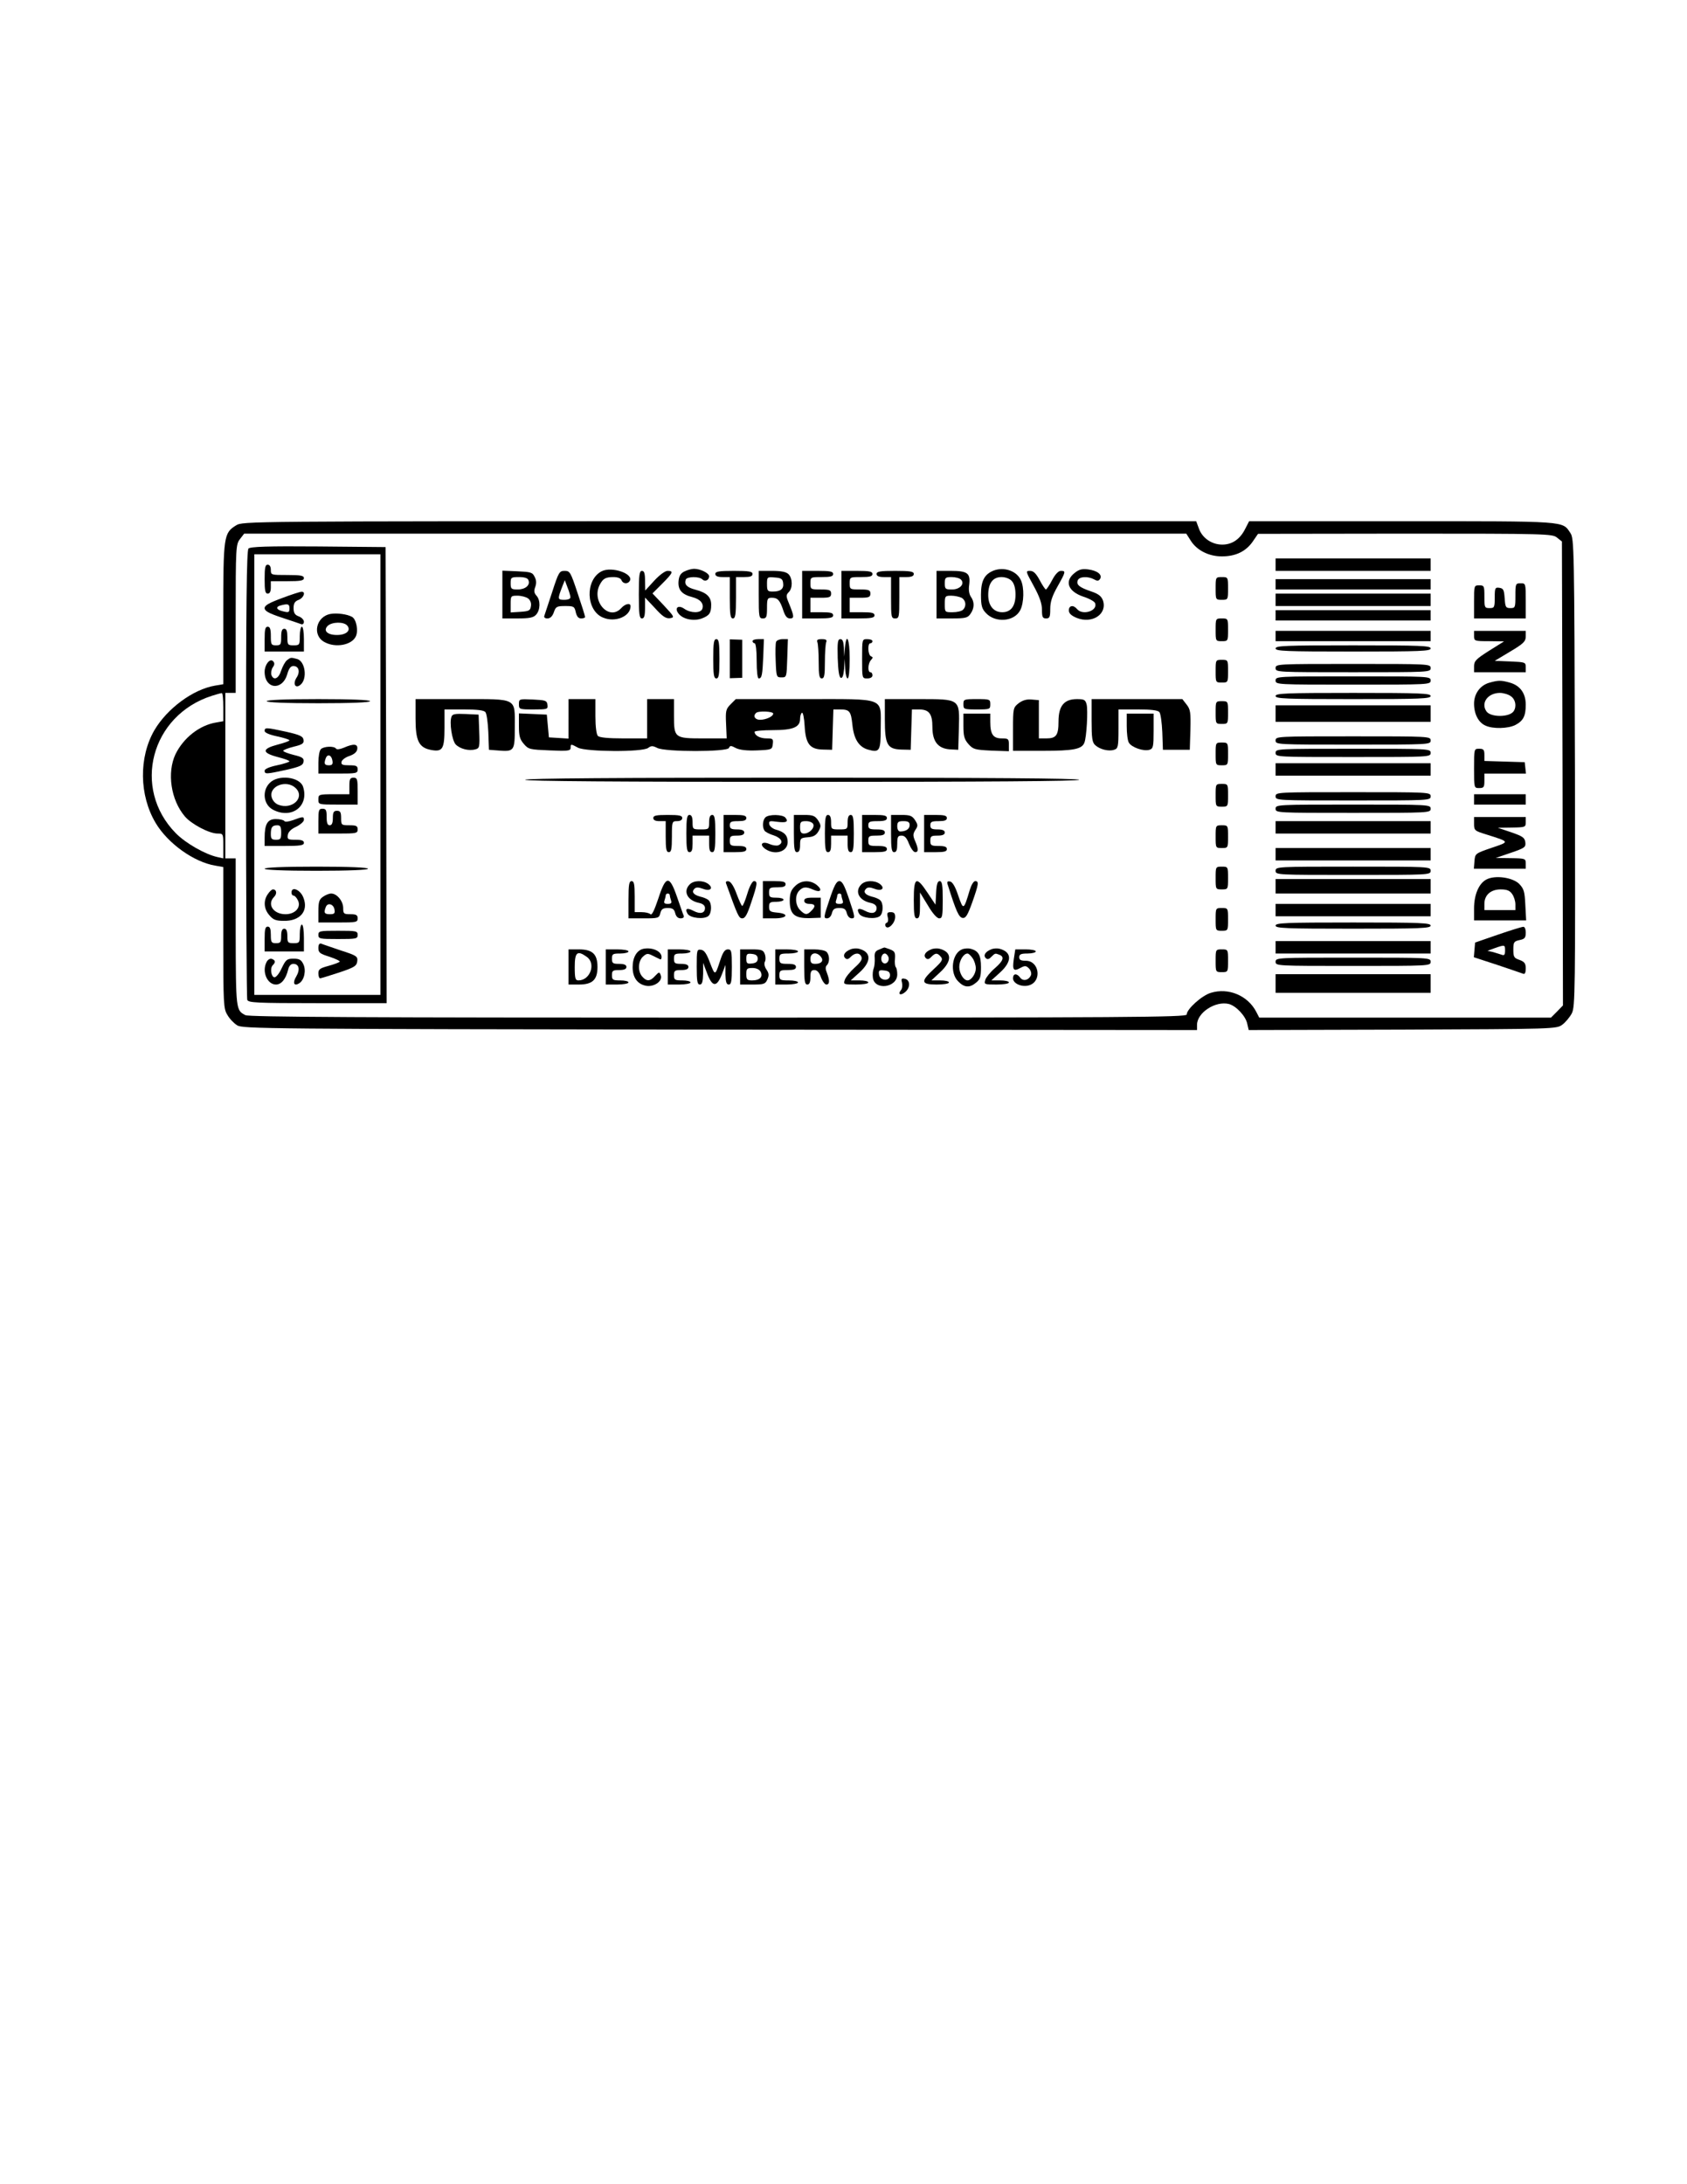 <?xml version="1.0" encoding="UTF-8" standalone="yes"?>
<svg version="1.0" xmlns="http://www.w3.org/2000/svg" width="816" height="1056" viewBox="0 0 816 1056" preserveAspectRatio="xMidYMid meet">
  <g transform="translate(0,1056) scale(0.1,-0.1)" fill="#000000" stroke="none">
    <path d="M1142 8020 c-60 -37 -62 -52 -62 -429 l0 -339 -41 -7 c-105 -18 -230
-110 -292 -215 -76 -131 -74 -315 6 -449 59 -99 185 -189 288 -206 l39 -7 0
-341 c0 -321 1 -344 20 -374 10 -18 31 -40 47 -50 26 -17 130 -18 2335 -21
l2308 -2 0 25 c0 59 89 117 154 101 35 -9 82 -59 89 -96 l7 -30 744 2 c735 3
745 3 773 24 15 11 36 36 46 55 16 32 17 103 15 1164 -3 1091 -4 1131 -22
1158 -40 59 -8 57 -815 57 l-739 0 -19 -37 c-25 -50 -63 -76 -111 -76 -51 0
-97 32 -113 78 l-13 35 -2306 0 c-2294 0 -2305 0 -2338 -20z m4617 -73 c29
-47 87 -77 151 -77 67 0 116 24 149 71 l26 38 711 1 c686 0 713 -1 735 -19
l24 -19 3 -1122 2 -1121 -29 -30 -29 -29 -706 0 -705 0 -15 29 c-41 78 -134
117 -219 91 -44 -13 -117 -79 -117 -105 0 -13 -287 -15 -2266 -15 -1703 0
-2271 3 -2287 12 -46 24 -46 24 -47 401 l0 357 -25 0 -25 0 0 400 0 400 25 0
25 0 0 359 c0 347 1 359 21 385 l20 26 2279 0 2278 0 21 -33z m-4679 -806 l0
-68 -34 -6 c-81 -13 -158 -74 -197 -153 -42 -89 -23 -221 45 -301 31 -37 118
-83 158 -83 28 0 28 -1 28 -60 l0 -60 -27 6 c-60 13 -155 67 -203 116 -213
217 -120 570 175 664 22 7 43 13 48 13 4 1 7 -30 7 -68z"/>
    <path d="M1202 7908 c-9 -9 -12 -258 -12 -1089 0 -593 3 -1084 6 -1093 5 -14
45 -16 340 -16 l334 0 -2 1103 -3 1102 -325 3 c-245 2 -329 -1 -338 -10z m638
-1093 l0 -1065 -305 0 -305 0 0 1065 0 1065 305 0 305 0 0 -1065z"/>
    <path d="M1280 7760 c0 -56 3 -70 15 -70 10 0 15 10 15 30 l0 30 80 0 c64 0
80 3 80 15 0 12 -16 15 -80 15 -79 0 -80 0 -80 25 0 16 -6 25 -15 25 -12 0
-15 -14 -15 -70z"/>
    <path d="M1363 7668 c-62 -23 -83 -35 -83 -48 0 -14 20 -25 83 -46 45 -15 88
-29 95 -32 6 -2 12 3 12 12 0 9 -11 21 -25 26 -19 7 -25 17 -25 40 0 23 6 33
25 40 25 10 35 41 13 39 -7 0 -50 -14 -95 -31z m37 -48 c0 -22 -3 -23 -37 -14
-27 7 -30 21 -5 27 34 9 42 7 42 -13z"/>
    <path d="M1600 7592 c-72 -12 -92 -105 -29 -137 52 -28 128 -14 149 26 15 27
4 86 -18 97 -24 13 -72 19 -102 14z m80 -57 c19 -23 -5 -45 -50 -45 -47 0 -68
21 -45 44 21 20 79 21 95 1z"/>
    <path d="M1280 7470 l0 -60 95 0 95 0 0 60 c0 33 -4 60 -10 60 -5 0 -10 -20
-10 -45 0 -43 -1 -45 -30 -45 -28 0 -30 2 -30 40 0 29 -4 40 -15 40 -11 0 -15
-11 -15 -40 0 -36 -2 -40 -25 -40 -23 0 -25 4 -25 45 0 33 -4 45 -15 45 -12 0
-15 -13 -15 -60z"/>
    <path d="M1388 7368 c-9 -7 -21 -30 -28 -50 -12 -39 -36 -50 -47 -22 -3 9 -1
26 6 37 10 14 10 22 1 31 -15 14 -40 -18 -40 -52 0 -83 84 -94 109 -13 8 29
17 41 30 41 27 0 34 -29 15 -57 -19 -30 -5 -54 19 -34 35 28 24 114 -16 125
-30 8 -31 8 -49 -6z"/>
    <path d="M1290 7170 c0 -6 90 -10 250 -10 160 0 250 4 250 10 0 6 -90 10 -250
10 -160 0 -250 -4 -250 -10z"/>
    <path d="M1280 7026 c0 -8 22 -18 60 -26 33 -7 60 -16 60 -19 0 -4 -26 -13
-57 -21 -38 -10 -58 -20 -58 -30 0 -10 20 -20 58 -30 31 -8 57 -17 57 -21 0
-3 -27 -12 -60 -19 -38 -8 -60 -18 -60 -26 0 -18 8 -17 105 4 66 15 81 22 83
39 3 17 -5 23 -47 33 -28 7 -51 16 -51 20 0 4 23 13 51 20 42 10 50 16 47 33
-2 17 -17 24 -83 39 -97 21 -105 22 -105 4z"/>
    <path d="M1663 6945 c-19 -8 -35 -10 -38 -4 -9 13 -59 11 -73 -3 -7 -7 -12
-36 -12 -65 l0 -53 95 0 c88 0 95 1 95 20 0 17 -7 20 -41 20 -32 0 -40 3 -37
17 2 9 19 22 38 28 23 8 36 19 38 33 4 26 -17 28 -65 7z m-55 -63 c3 -17 -2
-22 -17 -22 -22 0 -25 8 -15 35 9 22 28 14 32 -13z"/>
    <path d="M1305 6775 c-39 -38 -31 -106 16 -130 90 -47 175 18 145 111 -15 48
-120 61 -161 19z m126 -26 c45 -45 -17 -105 -84 -80 -16 6 -29 21 -33 37 -14
54 73 87 117 43z"/>
    <path d="M1690 6760 l0 -40 -75 0 c-73 0 -75 -1 -75 -25 0 -25 0 -25 95 -25
l95 0 0 65 c0 58 -2 65 -20 65 -17 0 -20 -7 -20 -40z"/>
    <path d="M1540 6590 l0 -60 95 0 c88 0 95 1 95 20 0 17 -7 20 -40 20 -39 0
-40 1 -40 35 0 28 -4 35 -20 35 -16 0 -20 -7 -20 -35 0 -24 -5 -35 -15 -35
-11 0 -15 11 -15 40 0 33 -3 40 -20 40 -18 0 -20 -7 -20 -60z"/>
    <path d="M1418 6595 c-23 -8 -40 -10 -43 -4 -4 5 -22 9 -41 9 -40 0 -54 -24
-54 -91 l0 -39 95 0 c78 0 95 3 95 15 0 11 -11 15 -41 15 -36 0 -40 2 -37 23
2 14 16 29 41 40 20 10 37 25 37 33 0 17 -4 17 -52 -1z m-58 -60 c0 -31 -3
-35 -25 -35 -21 0 -25 5 -25 28 0 33 7 42 32 42 14 0 18 -8 18 -35z"/>
    <path d="M1280 6360 c0 -6 90 -10 250 -10 160 0 250 4 250 10 0 6 -90 10 -250
10 -160 0 -250 -4 -250 -10z"/>
    <path d="M1296 6238 c-23 -32 -20 -73 7 -103 18 -22 32 -27 69 -27 79 -2 121
47 96 111 -14 39 -58 58 -58 26 0 -8 4 -15 10 -15 5 0 14 -9 20 -21 19 -34
-11 -69 -59 -69 -59 0 -91 48 -55 84 15 15 12 36 -6 36 -5 0 -16 -10 -24 -22z"/>
    <path d="M1562 6224 c-18 -12 -22 -25 -22 -70 l0 -54 95 0 c88 0 95 1 95 20 0
16 -7 20 -35 20 -32 0 -35 2 -35 30 0 33 -30 70 -58 70 -10 0 -28 -7 -40 -16z
m56 -62 c3 -18 -1 -22 -22 -22 -27 0 -31 7 -20 35 9 23 38 14 42 -13z"/>
    <path d="M1450 6045 c0 -43 -1 -45 -30 -45 -28 0 -30 3 -30 35 0 24 -5 35 -15
35 -10 0 -15 -11 -15 -35 0 -31 -3 -35 -25 -35 -22 0 -25 4 -25 40 0 29 -4 40
-15 40 -12 0 -15 -13 -15 -60 l0 -60 95 0 95 0 0 65 c0 37 -4 65 -10 65 -5 0
-10 -20 -10 -45z"/>
    <path d="M1540 6040 c0 -19 7 -20 95 -20 88 0 95 1 95 20 0 19 -7 20 -95 20
-88 0 -95 -1 -95 -20z"/>
    <path d="M1540 5977 c0 -23 7 -28 55 -43 30 -10 52 -21 48 -24 -5 -4 -29 -13
-55 -20 -40 -11 -48 -16 -48 -36 0 -13 4 -24 8 -24 4 0 46 13 92 28 75 25 85
32 88 54 3 24 -2 28 -80 53 -46 16 -89 30 -95 33 -8 2 -13 -5 -13 -21z"/>
    <path d="M1290 5910 c-25 -46 2 -110 45 -110 26 0 48 27 59 73 4 17 13 27 25
27 27 0 34 -27 14 -61 -19 -31 -11 -49 14 -33 25 15 35 63 20 93 -10 21 -20
26 -47 26 -32 0 -37 -4 -57 -45 -11 -25 -27 -45 -35 -45 -16 0 -23 44 -9 58
15 15 14 24 -4 31 -8 3 -19 -3 -25 -14z"/>
    <path d="M6170 7830 l0 -30 375 0 375 0 0 30 0 30 -375 0 -375 0 0 -30z"/>
    <path d="M2910 7798 c-81 -42 -76 -190 7 -224 59 -25 133 6 133 55 0 18 -26
12 -45 -9 -58 -64 -146 32 -104 113 16 30 28 37 67 37 20 0 35 -6 38 -15 7
-18 30 -20 40 -4 21 35 -87 72 -136 47z"/>
    <path d="M3310 7797 c-18 -9 -26 -22 -28 -48 -3 -41 16 -63 67 -76 39 -10 57
-32 48 -57 -8 -21 -55 -21 -86 0 -32 23 -52 3 -26 -26 23 -25 72 -34 110 -20
36 14 45 26 45 66 0 38 -22 59 -76 73 -42 11 -55 25 -47 49 6 15 65 16 80 1
13 -13 33 -4 33 15 0 15 -42 36 -73 36 -12 0 -33 -6 -47 -13z"/>
    <path d="M4805 7801 c-44 -18 -60 -50 -60 -116 0 -53 4 -68 24 -89 46 -49 137
-42 166 14 18 35 20 109 3 145 -20 45 -82 66 -133 46z m89 -50 c12 -13 18 -36
18 -66 0 -55 -22 -85 -64 -85 -42 0 -68 32 -68 83 0 57 22 87 64 87 20 0 40
-8 50 -19z"/>
    <path d="M5198 7790 c-51 -40 -32 -90 43 -115 28 -9 53 -23 56 -31 14 -37 -60
-61 -87 -29 -18 22 -40 18 -40 -6 0 -14 11 -25 37 -36 76 -31 150 18 128 84
-8 21 -22 32 -58 44 -56 19 -72 32 -64 53 7 19 49 21 79 5 16 -9 22 -8 29 2
12 20 -12 40 -57 46 -30 4 -45 0 -66 -17z"/>
    <path d="M2430 7685 l0 -115 73 0 c59 0 77 4 90 18 21 23 22 70 2 92 -12 13
-13 24 -6 42 6 17 6 33 -3 49 -10 22 -19 24 -84 27 l-72 3 0 -116z m126 70
c10 -24 -15 -45 -52 -45 -31 0 -34 3 -34 30 0 28 2 30 40 30 27 0 43 -5 46
-15z m-2 -88 c11 -8 17 -23 14 -38 -3 -21 -9 -24 -50 -27 l-48 -3 0 40 c0 40
1 41 33 41 18 0 41 -6 51 -13z"/>
    <path d="M2671 7698 c-19 -57 -36 -109 -38 -115 -3 -8 3 -13 15 -13 13 0 24
10 31 30 9 27 14 30 55 30 41 0 45 -2 51 -30 5 -21 13 -30 26 -30 10 0 19 3
19 7 0 5 -16 56 -36 115 -34 102 -37 108 -63 108 -25 0 -29 -6 -60 -102z m88
-25 c1 -8 -11 -13 -30 -13 -33 0 -33 3 -7 70 l10 25 13 -35 c8 -19 14 -41 14
-47z"/>
    <path d="M3090 7685 c0 -96 3 -115 15 -115 11 0 15 12 15 51 l0 50 48 -51 c37
-41 53 -51 72 -49 24 4 23 6 -29 62 l-55 58 47 47 c53 53 56 62 26 62 -12 0
-39 -20 -64 -47 l-44 -48 -1 48 c0 35 -4 47 -15 47 -12 0 -15 -19 -15 -115z"/>
    <path d="M3460 7785 c0 -10 11 -15 35 -15 l35 0 0 -100 c0 -82 3 -100 15 -100
12 0 15 18 15 100 l0 100 40 0 c29 0 40 4 40 15 0 12 -17 15 -90 15 -73 0 -90
-3 -90 -15z"/>
    <path d="M3670 7685 c0 -108 1 -115 20 -115 17 0 20 7 20 50 0 46 2 50 24 50
28 0 39 -13 55 -62 9 -27 18 -38 32 -38 22 0 21 10 -7 78 -12 29 -12 36 1 49
20 19 19 67 -1 87 -11 11 -35 16 -80 16 l-64 0 0 -115z m118 56 c4 -28 -12
-41 -50 -41 -25 0 -28 3 -28 36 0 35 1 35 38 32 30 -2 38 -7 40 -27z"/>
    <path d="M3880 7685 l0 -115 75 0 c60 0 75 3 75 15 0 12 -13 15 -55 15 l-55 0
0 35 0 35 50 0 c43 0 50 3 50 20 0 17 -7 20 -50 20 -49 0 -50 1 -50 30 0 30 1
30 55 30 42 0 55 3 55 15 0 12 -15 15 -75 15 l-75 0 0 -115z"/>
    <path d="M4070 7685 l0 -115 80 0 c64 0 80 3 80 15 0 12 -13 15 -60 15 l-60 0
0 35 0 35 50 0 c43 0 50 3 50 20 0 17 -7 20 -50 20 -49 0 -50 1 -50 30 0 30 1
30 55 30 42 0 55 3 55 15 0 12 -15 15 -75 15 l-75 0 0 -115z"/>
    <path d="M4240 7785 c0 -10 11 -15 35 -15 l35 0 0 -100 c0 -93 1 -100 20 -100
19 0 20 7 20 100 l0 100 35 0 c24 0 35 5 35 15 0 12 -17 15 -90 15 -73 0 -90
-3 -90 -15z"/>
    <path d="M4530 7685 l0 -115 74 0 c66 0 77 3 90 22 20 28 20 58 2 83 -8 12
-12 33 -8 57 7 57 -8 68 -89 68 l-69 0 0 -115z m118 73 c20 -20 -4 -48 -43
-48 -32 0 -35 2 -35 30 0 27 3 30 33 30 18 0 38 -5 45 -12z m3 -88 c21 -12 25
-40 7 -58 -7 -7 -29 -12 -50 -12 -38 0 -38 0 -38 40 0 38 2 40 31 40 17 0 39
-5 50 -10z"/>
    <path d="M5000 7727 c29 -53 40 -86 40 -115 0 -35 3 -42 20 -42 17 0 20 7 20
46 0 34 9 62 35 108 41 73 41 76 16 76 -11 0 -27 -16 -42 -45 -13 -25 -27 -45
-30 -45 -3 0 -17 20 -30 45 -18 33 -30 45 -47 45 -22 0 -21 -2 18 -73z"/>
    <path d="M5880 7715 c0 -54 0 -55 30 -55 30 0 30 1 30 55 0 54 0 55 -30 55
-30 0 -30 -1 -30 -55z"/>
    <path d="M6170 7735 l0 -25 375 0 375 0 0 25 0 25 -375 0 -375 0 0 -25z"/>
    <path d="M7330 7680 c0 -57 -1 -60 -24 -60 -23 0 -25 5 -28 48 -3 40 -6 47
-25 50 -21 3 -23 0 -23 -47 0 -48 -2 -51 -25 -51 -24 0 -25 3 -25 55 0 52 -1
55 -25 55 -25 0 -25 -1 -25 -80 l0 -80 125 0 125 0 0 85 c0 84 0 85 -25 85
-24 0 -25 -3 -25 -60z"/>
    <path d="M6170 7660 l0 -30 375 0 375 0 0 30 0 30 -375 0 -375 0 0 -30z"/>
    <path d="M6170 7585 l0 -25 375 0 375 0 0 25 0 25 -375 0 -375 0 0 -25z"/>
    <path d="M5880 7515 c0 -54 0 -55 30 -55 30 0 30 1 30 55 0 54 0 55 -30 55
-30 0 -30 -1 -30 -55z"/>
    <path d="M6170 7485 l0 -25 375 0 375 0 0 25 0 25 -375 0 -375 0 0 -25z"/>
    <path d="M7130 7485 c0 -24 2 -25 73 -25 l72 -1 -72 -45 c-63 -40 -73 -50 -73
-75 l0 -29 125 0 125 0 0 25 c0 23 -3 24 -75 27 l-75 3 75 45 c64 38 75 49 75
73 l0 27 -125 0 -125 0 0 -25z"/>
    <path d="M3450 7375 c0 -78 3 -95 15 -95 12 0 15 17 15 95 0 78 -3 95 -15 95
-12 0 -15 -17 -15 -95z"/>
    <path d="M3530 7375 l0 -94 30 1 30 1 0 92 0 92 -30 1 -30 1 0 -94z"/>
    <path d="M3640 7460 c0 -5 5 -10 10 -10 6 0 10 -35 10 -85 0 -52 4 -85 10 -85
15 0 18 16 22 108 l3 82 -27 0 c-16 0 -28 -4 -28 -10z"/>
    <path d="M3754 7457 c-3 -8 -4 -49 -2 -93 3 -77 4 -79 28 -79 25 0 25 1 28 93
l3 92 -26 0 c-14 0 -28 -6 -31 -13z"/>
    <path d="M3954 7454 c3 -9 6 -51 6 -95 0 -64 3 -79 15 -79 12 0 15 15 15 79 0
44 3 86 6 95 5 12 0 16 -21 16 -21 0 -26 -4 -21 -16z"/>
    <path d="M4052 7378 c2 -60 7 -93 15 -95 8 -3 13 12 16 44 l3 48 2 -47 c1 -27
7 -48 12 -48 6 0 10 38 10 95 0 96 -16 132 -23 53 l-4 -43 -1 43 c-2 30 -6 42
-17 42 -13 0 -15 -15 -13 -92z"/>
    <path d="M4170 7375 c0 -95 0 -95 25 -95 16 0 25 6 25 15 0 8 -4 15 -10 15
-14 0 -12 43 3 59 10 11 10 14 0 18 -15 6 -18 63 -3 63 6 0 10 5 10 10 0 6
-11 10 -25 10 -25 0 -25 0 -25 -95z"/>
    <path d="M6170 7425 c0 -13 48 -15 375 -15 327 0 375 2 375 15 0 13 -48 15
-375 15 -327 0 -375 -2 -375 -15z"/>
    <path d="M5880 7315 c0 -54 0 -55 30 -55 30 0 30 1 30 55 0 54 0 55 -30 55
-30 0 -30 -1 -30 -55z"/>
    <path d="M6170 7330 c0 -20 7 -20 375 -20 368 0 375 0 375 20 0 20 -7 20 -375
20 -368 0 -375 0 -375 -20z"/>
    <path d="M6170 7270 c0 -20 7 -20 375 -20 368 0 375 0 375 20 0 20 -7 20 -375
20 -368 0 -375 0 -375 -20z"/>
    <path d="M7203 7259 c-44 -13 -73 -53 -73 -101 0 -50 21 -91 55 -106 36 -17
110 -15 145 3 38 20 50 43 50 98 0 55 -27 93 -78 107 -43 12 -56 11 -99 -1z
m105 -65 c22 -15 29 -48 14 -72 -20 -31 -114 -31 -133 0 -27 41 9 88 66 88 17
0 41 -7 53 -16z"/>
    <path d="M6170 7195 c0 -13 48 -15 375 -15 327 0 375 2 375 15 0 13 -48 15
-375 15 -327 0 -375 -2 -375 -15z"/>
    <path d="M2010 7086 c0 -108 16 -141 76 -152 55 -10 64 5 64 107 l0 89 94 0
c65 0 97 -4 104 -13 6 -7 12 -51 14 -97 l3 -85 39 -3 c84 -7 86 -5 86 112 0
144 16 136 -258 136 l-222 0 0 -94z"/>
    <path d="M2510 7155 c0 -24 2 -25 71 -25 67 0 70 1 67 23 -3 20 -9 22 -70 25
-67 3 -68 3 -68 -23z"/>
    <path d="M2750 7084 l0 -95 -47 3 -48 3 -5 55 -5 55 -67 3 -68 3 0 -60 c0 -49
4 -65 24 -88 22 -26 29 -27 125 -31 88 -4 101 -2 101 12 0 20 1 20 36 1 40
-20 311 -22 339 -1 15 11 22 11 44 0 38 -20 339 -20 347 0 5 12 10 12 34 -1
19 -9 53 -13 102 -11 71 3 73 4 76 31 3 25 0 27 -30 27 -32 0 -58 14 -58 32 0
4 39 8 88 8 98 0 132 14 132 55 0 13 4 26 9 29 5 3 11 -26 13 -64 5 -87 25
-113 90 -114 l43 -1 3 98 3 97 32 0 c47 0 53 -9 60 -74 7 -69 31 -107 75 -120
57 -16 62 -8 62 104 0 151 30 140 -370 140 l-331 0 -25 -25 c-23 -23 -25 -32
-22 -95 l3 -70 -112 0 c-141 0 -143 2 -143 111 l0 79 -65 0 -65 0 0 -95 0 -95
-113 0 c-75 0 -117 4 -125 12 -7 7 -12 44 -12 95 l0 83 -65 0 -65 0 0 -96z
m990 26 c0 -14 -35 -30 -64 -30 -24 0 -35 18 -19 33 10 11 83 8 83 -3z"/>
    <path d="M4280 7081 c0 -122 12 -143 81 -145 l44 -1 3 98 3 97 34 0 c49 0 65
-21 65 -85 0 -70 27 -104 85 -108 l40 -2 3 102 c4 146 8 143 -198 143 l-160 0
0 -99z"/>
    <path d="M4660 7155 c0 -24 2 -25 65 -25 63 0 65 1 65 25 0 24 -2 25 -65 25
-63 0 -65 -1 -65 -25z"/>
    <path d="M4927 7160 c-26 -21 -27 -24 -27 -126 l0 -104 145 0 c147 0 188 8
200 39 11 26 18 157 11 185 -6 23 -12 26 -47 26 -62 0 -89 -33 -89 -108 0 -67
-11 -82 -59 -82 l-36 0 0 92 0 93 -36 3 c-24 2 -43 -4 -62 -18z"/>
    <path d="M5280 7077 c0 -86 3 -107 18 -120 22 -20 65 -31 91 -22 19 6 21 14
21 101 l0 94 94 0 c65 0 97 -4 104 -13 6 -7 12 -51 14 -97 l3 -85 65 0 65 0 3
96 c2 84 0 99 -18 122 l-21 27 -220 0 -219 0 0 -103z"/>
    <path d="M5880 7115 c0 -54 0 -55 30 -55 30 0 30 1 30 55 0 54 0 55 -30 55
-30 0 -30 -1 -30 -55z"/>
    <path d="M6170 7110 l0 -40 375 0 375 0 0 40 0 40 -375 0 -375 0 0 -40z"/>
    <path d="M2184 7095 c-11 -27 2 -114 20 -134 20 -21 63 -33 95 -24 20 5 22 10
19 87 l-3 81 -63 3 c-50 2 -64 0 -68 -13z"/>
    <path d="M4660 7051 c0 -49 4 -65 24 -88 23 -26 31 -28 110 -32 l86 -3 0 31
c0 29 -3 31 -35 31 -41 0 -55 20 -55 79 l0 41 -65 0 -65 0 0 -59z"/>
    <path d="M5450 7049 c0 -33 4 -69 10 -79 12 -23 72 -44 100 -35 18 6 20 15 20
91 l0 84 -65 0 -65 0 0 -61z"/>
    <path d="M6170 6980 c0 -20 7 -20 375 -20 368 0 375 0 375 20 0 20 -7 20 -375
20 -368 0 -375 0 -375 -20z"/>
    <path d="M5880 6915 c0 -54 0 -55 30 -55 30 0 30 1 30 55 0 54 0 55 -30 55
-30 0 -30 -1 -30 -55z"/>
    <path d="M6170 6920 c0 -20 7 -20 375 -20 368 0 375 0 375 20 0 20 -7 20 -375
20 -368 0 -375 0 -375 -20z"/>
    <path d="M7130 6845 c0 -95 0 -95 25 -95 22 0 25 4 25 35 l0 35 101 0 100 0
-3 28 -3 27 -97 3 -98 3 0 29 c0 25 -4 30 -25 30 -25 0 -25 0 -25 -95z"/>
    <path d="M6170 6840 l0 -30 375 0 375 0 0 30 0 30 -375 0 -375 0 0 -30z"/>
    <path d="M2540 6790 c0 -7 453 -10 1340 -10 887 0 1340 3 1340 10 0 7 -453 10
-1340 10 -887 0 -1340 -3 -1340 -10z"/>
    <path d="M5880 6715 c0 -54 0 -55 30 -55 30 0 30 1 30 55 0 54 0 55 -30 55
-30 0 -30 -1 -30 -55z"/>
    <path d="M6170 6710 c0 -20 7 -20 375 -20 368 0 375 0 375 20 0 20 -7 20 -375
20 -368 0 -375 0 -375 -20z"/>
    <path d="M7130 6695 l0 -25 125 0 125 0 0 25 0 25 -125 0 -125 0 0 -25z"/>
    <path d="M6170 6650 c0 -20 7 -20 375 -20 368 0 375 0 375 20 0 20 -7 20 -375
20 -368 0 -375 0 -375 -20z"/>
    <path d="M3160 6605 c0 -10 10 -15 30 -15 l30 0 0 -75 c0 -60 3 -75 15 -75 12
0 15 15 15 75 0 73 1 75 25 75 16 0 25 6 25 15 0 12 -14 15 -70 15 -56 0 -70
-3 -70 -15z"/>
    <path d="M3320 6530 c0 -73 3 -90 15 -90 11 0 15 11 15 40 l0 40 40 0 40 0 0
-40 c0 -29 4 -40 15 -40 12 0 15 17 15 90 0 73 -3 90 -15 90 -10 0 -15 -11
-15 -35 0 -34 -1 -35 -40 -35 -39 0 -40 1 -40 35 0 24 -5 35 -15 35 -12 0 -15
-17 -15 -90z"/>
    <path d="M3500 6530 l0 -90 55 0 c42 0 55 3 55 15 0 11 -11 15 -40 15 -36 0
-40 3 -40 25 0 22 4 25 35 25 24 0 35 5 35 15 0 10 -11 15 -35 15 -28 0 -35 4
-35 20 0 17 7 20 40 20 29 0 40 4 40 15 0 12 -13 15 -55 15 l-55 0 0 -90z"/>
    <path d="M3702 6608 c-13 -13 -16 -47 -4 -64 4 -6 24 -17 45 -23 38 -13 49
-37 21 -48 -8 -3 -27 0 -41 6 -36 16 -52 -1 -22 -23 47 -33 109 -14 109 33 0
32 -16 49 -57 60 -15 4 -30 16 -32 26 -3 16 2 17 37 12 46 -6 57 0 41 20 -14
16 -81 17 -97 1z"/>
    <path d="M3840 6530 c0 -73 3 -90 15 -90 10 0 15 10 15 34 0 33 2 35 37 38 28
2 41 10 52 29 13 24 13 29 -2 53 -15 22 -25 26 -67 26 l-50 0 0 -90z m94 45
c7 -18 -19 -45 -45 -45 -14 0 -19 7 -19 30 0 26 3 30 29 30 16 0 31 -6 35 -15z"/>
    <path d="M3990 6530 c0 -73 3 -90 15 -90 11 0 15 11 15 40 l0 40 40 0 40 0 0
-40 c0 -29 4 -40 15 -40 12 0 15 17 15 90 0 73 -3 90 -15 90 -10 0 -15 -11
-15 -35 0 -34 -1 -35 -40 -35 -39 0 -40 1 -40 35 0 24 -5 35 -15 35 -12 0 -15
-17 -15 -90z"/>
    <path d="M4170 6530 l0 -90 60 0 c47 0 60 3 60 15 0 11 -12 15 -45 15 -41 0
-45 2 -45 25 0 23 4 25 40 25 29 0 40 4 40 15 0 11 -11 15 -40 15 -33 0 -40 3
-40 20 0 17 7 20 45 20 33 0 45 4 45 15 0 12 -13 15 -60 15 l-60 0 0 -90z"/>
    <path d="M4310 6530 c0 -73 3 -90 15 -90 11 0 15 11 15 40 0 34 3 40 21 40 15
0 25 -11 36 -40 9 -22 22 -40 30 -40 16 0 16 16 -1 55 -11 25 -10 34 2 53 13
19 12 25 -2 47 -14 21 -24 25 -66 25 l-50 0 0 -90z m90 41 c0 -19 -18 -31 -46
-31 -8 0 -14 10 -14 25 0 21 5 25 30 25 23 0 30 -5 30 -19z"/>
    <path d="M4470 6530 l0 -90 55 0 c42 0 55 3 55 15 0 11 -11 15 -40 15 -36 0
-40 3 -40 25 0 22 4 25 35 25 24 0 35 5 35 15 0 10 -11 15 -35 15 -28 0 -35 4
-35 20 0 17 7 20 40 20 29 0 40 4 40 15 0 12 -13 15 -55 15 l-55 0 0 -90z"/>
    <path d="M7130 6577 c0 -32 3 -34 58 -51 117 -37 116 -35 27 -65 -79 -27 -80
-28 -83 -64 l-3 -37 125 0 126 0 0 25 c0 24 -2 25 -72 26 l-73 1 73 25 c67 23
73 27 70 51 -3 22 -13 29 -68 48 l-65 22 68 1 c65 1 67 2 67 26 l0 25 -125 0
-125 0 0 -33z"/>
    <path d="M6170 6560 l0 -30 375 0 375 0 0 30 0 30 -375 0 -375 0 0 -30z"/>
    <path d="M5880 6515 c0 -54 0 -55 30 -55 30 0 30 1 30 55 0 54 0 55 -30 55
-30 0 -30 -1 -30 -55z"/>
    <path d="M6170 6430 l0 -30 375 0 375 0 0 30 0 30 -375 0 -375 0 0 -30z"/>
    <path d="M5880 6315 c0 -54 0 -55 30 -55 30 0 30 1 30 55 0 54 0 55 -30 55
-30 0 -30 -1 -30 -55z"/>
    <path d="M6170 6350 c0 -20 7 -20 375 -20 368 0 375 0 375 20 0 20 -7 20 -375
20 -368 0 -375 0 -375 -20z"/>
    <path d="M7190 6308 c-37 -19 -60 -74 -60 -140 l0 -58 126 0 126 0 -4 75 c-3
65 -7 78 -30 102 -32 31 -116 43 -158 21z m124 -70 c9 -12 16 -35 16 -50 l0
-28 -75 0 -75 0 0 30 c0 43 31 70 79 70 30 0 44 -6 55 -22z"/>
    <path d="M6170 6275 l0 -35 375 0 375 0 0 35 0 35 -375 0 -375 0 0 -35z"/>
    <path d="M3040 6210 l0 -90 74 0 c70 0 74 1 80 25 5 20 13 25 36 25 23 0 31
-5 36 -25 4 -16 13 -25 26 -25 12 0 18 5 15 13 -3 6 -17 47 -32 90 -37 107
-54 106 -91 -8 -19 -56 -31 -82 -38 -75 -6 6 -25 10 -43 10 l-33 0 0 75 c0 60
-3 75 -15 75 -12 0 -15 -17 -15 -90z m200 21 c0 -5 3 -16 6 -25 4 -12 0 -16
-16 -16 -16 0 -20 4 -16 16 3 9 6 20 6 25 0 5 5 9 10 9 6 0 10 -4 10 -9z"/>
    <path d="M3336 6284 c-33 -33 -12 -77 44 -89 20 -4 30 -13 30 -25 0 -25 -23
-31 -55 -14 -32 17 -44 11 -29 -14 13 -21 79 -28 100 -11 17 14 18 63 1 77 -6
6 -25 14 -40 17 -33 9 -43 23 -28 38 8 8 19 8 41 0 36 -14 53 3 25 24 -25 18
-70 17 -89 -3z"/>
    <path d="M3512 6289 c57 -159 62 -169 79 -169 13 0 24 19 43 78 30 88 31 102
13 102 -8 0 -22 -26 -32 -60 -10 -33 -21 -60 -25 -60 -3 0 -15 26 -27 58 -13
36 -27 58 -38 61 -12 2 -16 -2 -13 -10z"/>
    <path d="M3690 6210 l0 -90 56 0 c64 0 73 23 11 28 -32 3 -37 7 -37 28 0 21 5
24 35 24 19 0 35 5 35 10 0 6 -16 10 -35 10 -31 0 -35 3 -35 25 0 23 4 25 40
25 29 0 40 4 40 15 0 12 -13 15 -55 15 l-55 0 0 -90z"/>
    <path d="M3845 6275 c-19 -18 -25 -35 -25 -70 0 -65 23 -85 95 -84 l55 2 0 48
0 49 -40 0 c-29 0 -40 -4 -40 -15 0 -9 9 -15 25 -15 29 0 32 -12 9 -34 -20
-21 -30 -20 -54 4 -24 24 -26 72 -4 94 18 19 34 20 69 4 34 -15 45 -1 16 23
-32 26 -77 24 -106 -6z"/>
    <path d="M4012 6210 c-28 -83 -29 -90 -12 -90 11 0 20 10 24 25 5 20 13 25 36
25 23 0 31 -5 36 -25 4 -15 13 -25 24 -25 17 0 16 7 -12 90 -23 69 -34 90 -48
90 -14 0 -25 -21 -48 -90z m58 21 c0 -5 3 -16 6 -25 4 -12 0 -16 -16 -16 -16
0 -20 4 -16 16 3 9 6 20 6 25 0 5 5 9 10 9 6 0 10 -4 10 -9z"/>
    <path d="M4166 6284 c-33 -33 -12 -77 44 -89 20 -4 30 -13 30 -25 0 -25 -23
-31 -55 -14 -32 17 -44 11 -29 -14 13 -21 79 -28 100 -11 17 14 18 63 1 77 -6
6 -25 14 -40 17 -33 9 -43 23 -28 38 8 8 19 8 41 0 36 -14 53 3 25 24 -25 18
-70 17 -89 -3z"/>
    <path d="M4420 6210 c0 -73 3 -90 15 -90 12 0 15 14 15 63 l0 62 38 -62 c22
-38 44 -63 55 -63 15 0 17 11 17 90 0 72 -3 90 -15 90 -10 0 -15 -15 -17 -57
l-3 -57 -38 57 c-55 83 -67 77 -67 -33z"/>
    <path d="M4585 6280 c40 -127 53 -155 71 -158 15 -2 24 12 47 76 31 88 33 102
14 102 -8 0 -19 -19 -26 -42 -30 -100 -31 -100 -56 -28 -14 43 -28 66 -39 68
-14 3 -17 -1 -11 -18z"/>
    <path d="M6170 6160 l0 -30 375 0 375 0 0 30 0 30 -375 0 -375 0 0 -30z"/>
    <path d="M5880 6115 c0 -54 0 -55 30 -55 30 0 30 1 30 55 0 54 0 55 -30 55
-30 0 -30 -1 -30 -55z"/>
    <path d="M4294 6126 c4 -15 1 -26 -6 -28 -6 -2 -8 -10 -4 -17 12 -18 46 16 46
46 0 17 -6 23 -21 23 -17 0 -20 -4 -15 -24z"/>
    <path d="M6170 6085 c0 -13 48 -15 375 -15 327 0 375 2 375 15 0 13 -48 15
-375 15 -327 0 -375 -2 -375 -15z"/>
    <path d="M7245 6041 l-110 -38 -3 -35 -3 -36 113 -37 c62 -21 119 -40 126 -43
8 -3 12 6 12 26 0 24 -6 32 -30 41 -27 9 -30 15 -30 50 0 36 3 40 30 46 25 5
30 11 30 36 0 17 -5 29 -12 28 -7 0 -62 -17 -123 -38z m35 -77 c0 -20 -4 -25
-16 -20 -9 3 -28 9 -42 13 l-27 6 35 13 c49 17 50 17 50 -12z"/>
    <path d="M6170 5980 l0 -30 375 0 375 0 0 30 0 30 -375 0 -375 0 0 -30z"/>
    <path d="M3113 5973 c-32 -6 -53 -41 -53 -89 0 -50 23 -82 65 -90 39 -7 82 23
71 51 -6 17 -8 17 -27 -3 -24 -27 -41 -28 -62 -4 -23 25 -21 75 3 97 18 16 23
17 48 4 15 -7 30 -15 35 -17 4 -2 7 3 7 11 0 28 -44 48 -87 40z"/>
    <path d="M4114 5970 c-28 -11 -39 -29 -26 -42 8 -8 16 -6 27 6 21 21 44 21 52
-1 5 -12 -6 -27 -34 -52 -22 -20 -43 -46 -47 -59 -7 -21 -5 -22 53 -22 34 0
61 4 61 10 0 6 -19 10 -42 10 l-43 0 43 39 c58 53 57 98 -3 114 -11 3 -30 2
-41 -3z"/>
    <path d="M4252 5969 c-19 -7 -23 -16 -21 -41 1 -18 -1 -40 -5 -50 -4 -9 -6
-29 -4 -44 7 -64 118 -50 118 15 0 15 -3 31 -7 35 -4 4 -6 23 -4 41 2 30 -1
36 -24 45 -14 5 -27 10 -28 9 -1 0 -12 -4 -25 -10z m45 -35 c8 -21 -13 -42
-28 -27 -13 13 -5 43 11 43 6 0 13 -7 17 -16z m8 -89 c0 -31 -49 -28 -53 3 -3
20 0 23 25 20 20 -2 28 -8 28 -23z"/>
    <path d="M4504 5970 c-28 -11 -39 -29 -26 -42 8 -8 16 -6 27 6 20 20 29 20 46
0 11 -13 6 -22 -34 -59 -65 -60 -63 -75 13 -75 33 0 60 4 60 10 0 6 -19 10
-42 10 l-43 0 43 40 c58 54 57 97 -3 113 -11 3 -30 2 -41 -3z"/>
    <path d="M4653 5970 c-49 -20 -60 -114 -18 -155 29 -30 55 -32 86 -6 20 16 24
28 24 75 0 58 -12 79 -50 89 -11 3 -30 2 -42 -3z m51 -42 c9 -12 16 -35 16
-50 0 -26 -22 -58 -40 -58 -19 0 -40 34 -40 65 0 32 21 65 40 65 5 0 16 -10
24 -22z"/>
    <path d="M4794 5970 c-28 -11 -39 -29 -26 -42 8 -8 16 -6 27 6 19 18 18 18 39
10 26 -10 19 -30 -23 -66 -21 -18 -41 -43 -45 -55 -7 -22 -5 -23 53 -23 34 0
61 4 61 10 0 6 -19 10 -42 10 l-43 0 43 39 c58 53 57 98 -3 114 -11 3 -30 2
-41 -3z"/>
    <path d="M2750 5885 l0 -85 50 0 c66 0 90 23 90 85 0 62 -24 85 -90 85 l-50 0
0 -85z m88 49 c46 -32 17 -114 -40 -114 -15 0 -18 9 -18 65 0 71 12 82 58 49z"/>
    <path d="M2930 5885 l0 -85 55 0 c30 0 55 5 55 10 0 6 -18 10 -40 10 -36 0
-40 3 -40 25 0 22 4 25 35 25 24 0 35 5 35 15 0 10 -11 15 -35 15 -31 0 -35 3
-35 25 0 23 4 25 40 25 22 0 40 5 40 10 0 6 -25 10 -55 10 l-55 0 0 -85z"/>
    <path d="M3230 5885 l0 -85 55 0 c30 0 55 5 55 10 0 6 -18 10 -40 10 -36 0
-40 3 -40 25 0 22 4 25 35 25 24 0 35 5 35 15 0 10 -11 15 -35 15 -31 0 -35 3
-35 25 0 23 4 25 40 25 22 0 40 5 40 10 0 6 -25 10 -55 10 l-55 0 0 -85z"/>
    <path d="M3370 5886 c0 -70 3 -86 15 -86 11 0 15 13 16 53 l0 52 20 -53 c25
-65 46 -66 71 -2 l17 45 0 -47 c1 -36 5 -48 16 -48 12 0 15 16 15 85 0 77 -2
85 -19 85 -15 0 -24 -13 -37 -52 -25 -77 -25 -77 -50 -12 -16 43 -27 60 -43
62 -20 3 -21 -1 -21 -82z"/>
    <path d="M3580 5885 l0 -85 60 0 c54 0 62 2 72 25 8 19 8 29 -5 48 -9 13 -12
29 -7 38 4 8 4 24 -1 37 -7 19 -16 22 -64 22 l-55 0 0 -85z m85 40 c0 -14 -8
-21 -27 -23 -24 -3 -28 0 -28 23 0 23 4 26 28 23 19 -2 27 -9 27 -23z m14 -63
c13 -25 -4 -42 -41 -42 -24 0 -28 4 -28 30 0 27 3 30 30 30 18 0 33 -7 39 -18z"/>
    <path d="M3750 5885 l0 -85 55 0 c30 0 55 5 55 10 0 6 -20 10 -45 10 -41 0
-45 2 -45 25 0 23 4 25 40 25 29 0 40 4 40 15 0 11 -11 15 -40 15 -36 0 -40 3
-40 25 0 23 4 25 45 25 25 0 45 5 45 10 0 6 -25 10 -55 10 l-55 0 0 -85z"/>
    <path d="M3890 5885 c0 -69 3 -85 15 -85 10 0 15 11 15 35 0 28 4 35 19 35 13
0 24 -11 32 -35 7 -19 19 -35 26 -35 16 0 17 19 3 56 -8 19 -8 30 0 38 14 14
13 49 -2 64 -7 7 -34 12 -60 12 l-48 0 0 -85z m80 50 c16 -19 4 -35 -26 -35
-19 0 -24 5 -24 25 0 29 29 35 50 10z"/>
    <path d="M4904 5925 c-8 -55 -2 -63 31 -45 22 12 28 12 42 -2 9 -9 13 -24 10
-32 -10 -25 -38 -32 -52 -13 -17 23 -35 21 -35 -3 0 -26 45 -45 80 -33 61 21
46 118 -18 118 -24 0 -32 4 -32 17 0 14 8 18 40 18 22 0 40 5 40 10 0 6 -22
10 -49 10 l-50 0 -7 -45z"/>
    <path d="M5880 5915 c0 -54 0 -55 30 -55 30 0 30 1 30 55 0 54 0 55 -30 55
-30 0 -30 -1 -30 -55z"/>
    <path d="M6170 5910 c0 -20 7 -20 375 -20 368 0 375 0 375 20 0 20 -7 20 -375
20 -368 0 -375 0 -375 -20z"/>
    <path d="M6170 5805 l0 -45 375 0 375 0 0 45 0 45 -375 0 -375 0 0 -45z"/>
    <path d="M4363 5809 c3 -13 1 -29 -5 -36 -18 -22 0 -28 22 -8 25 23 22 58 -4
63 -15 3 -18 0 -13 -19z"/>
  </g>
</svg>